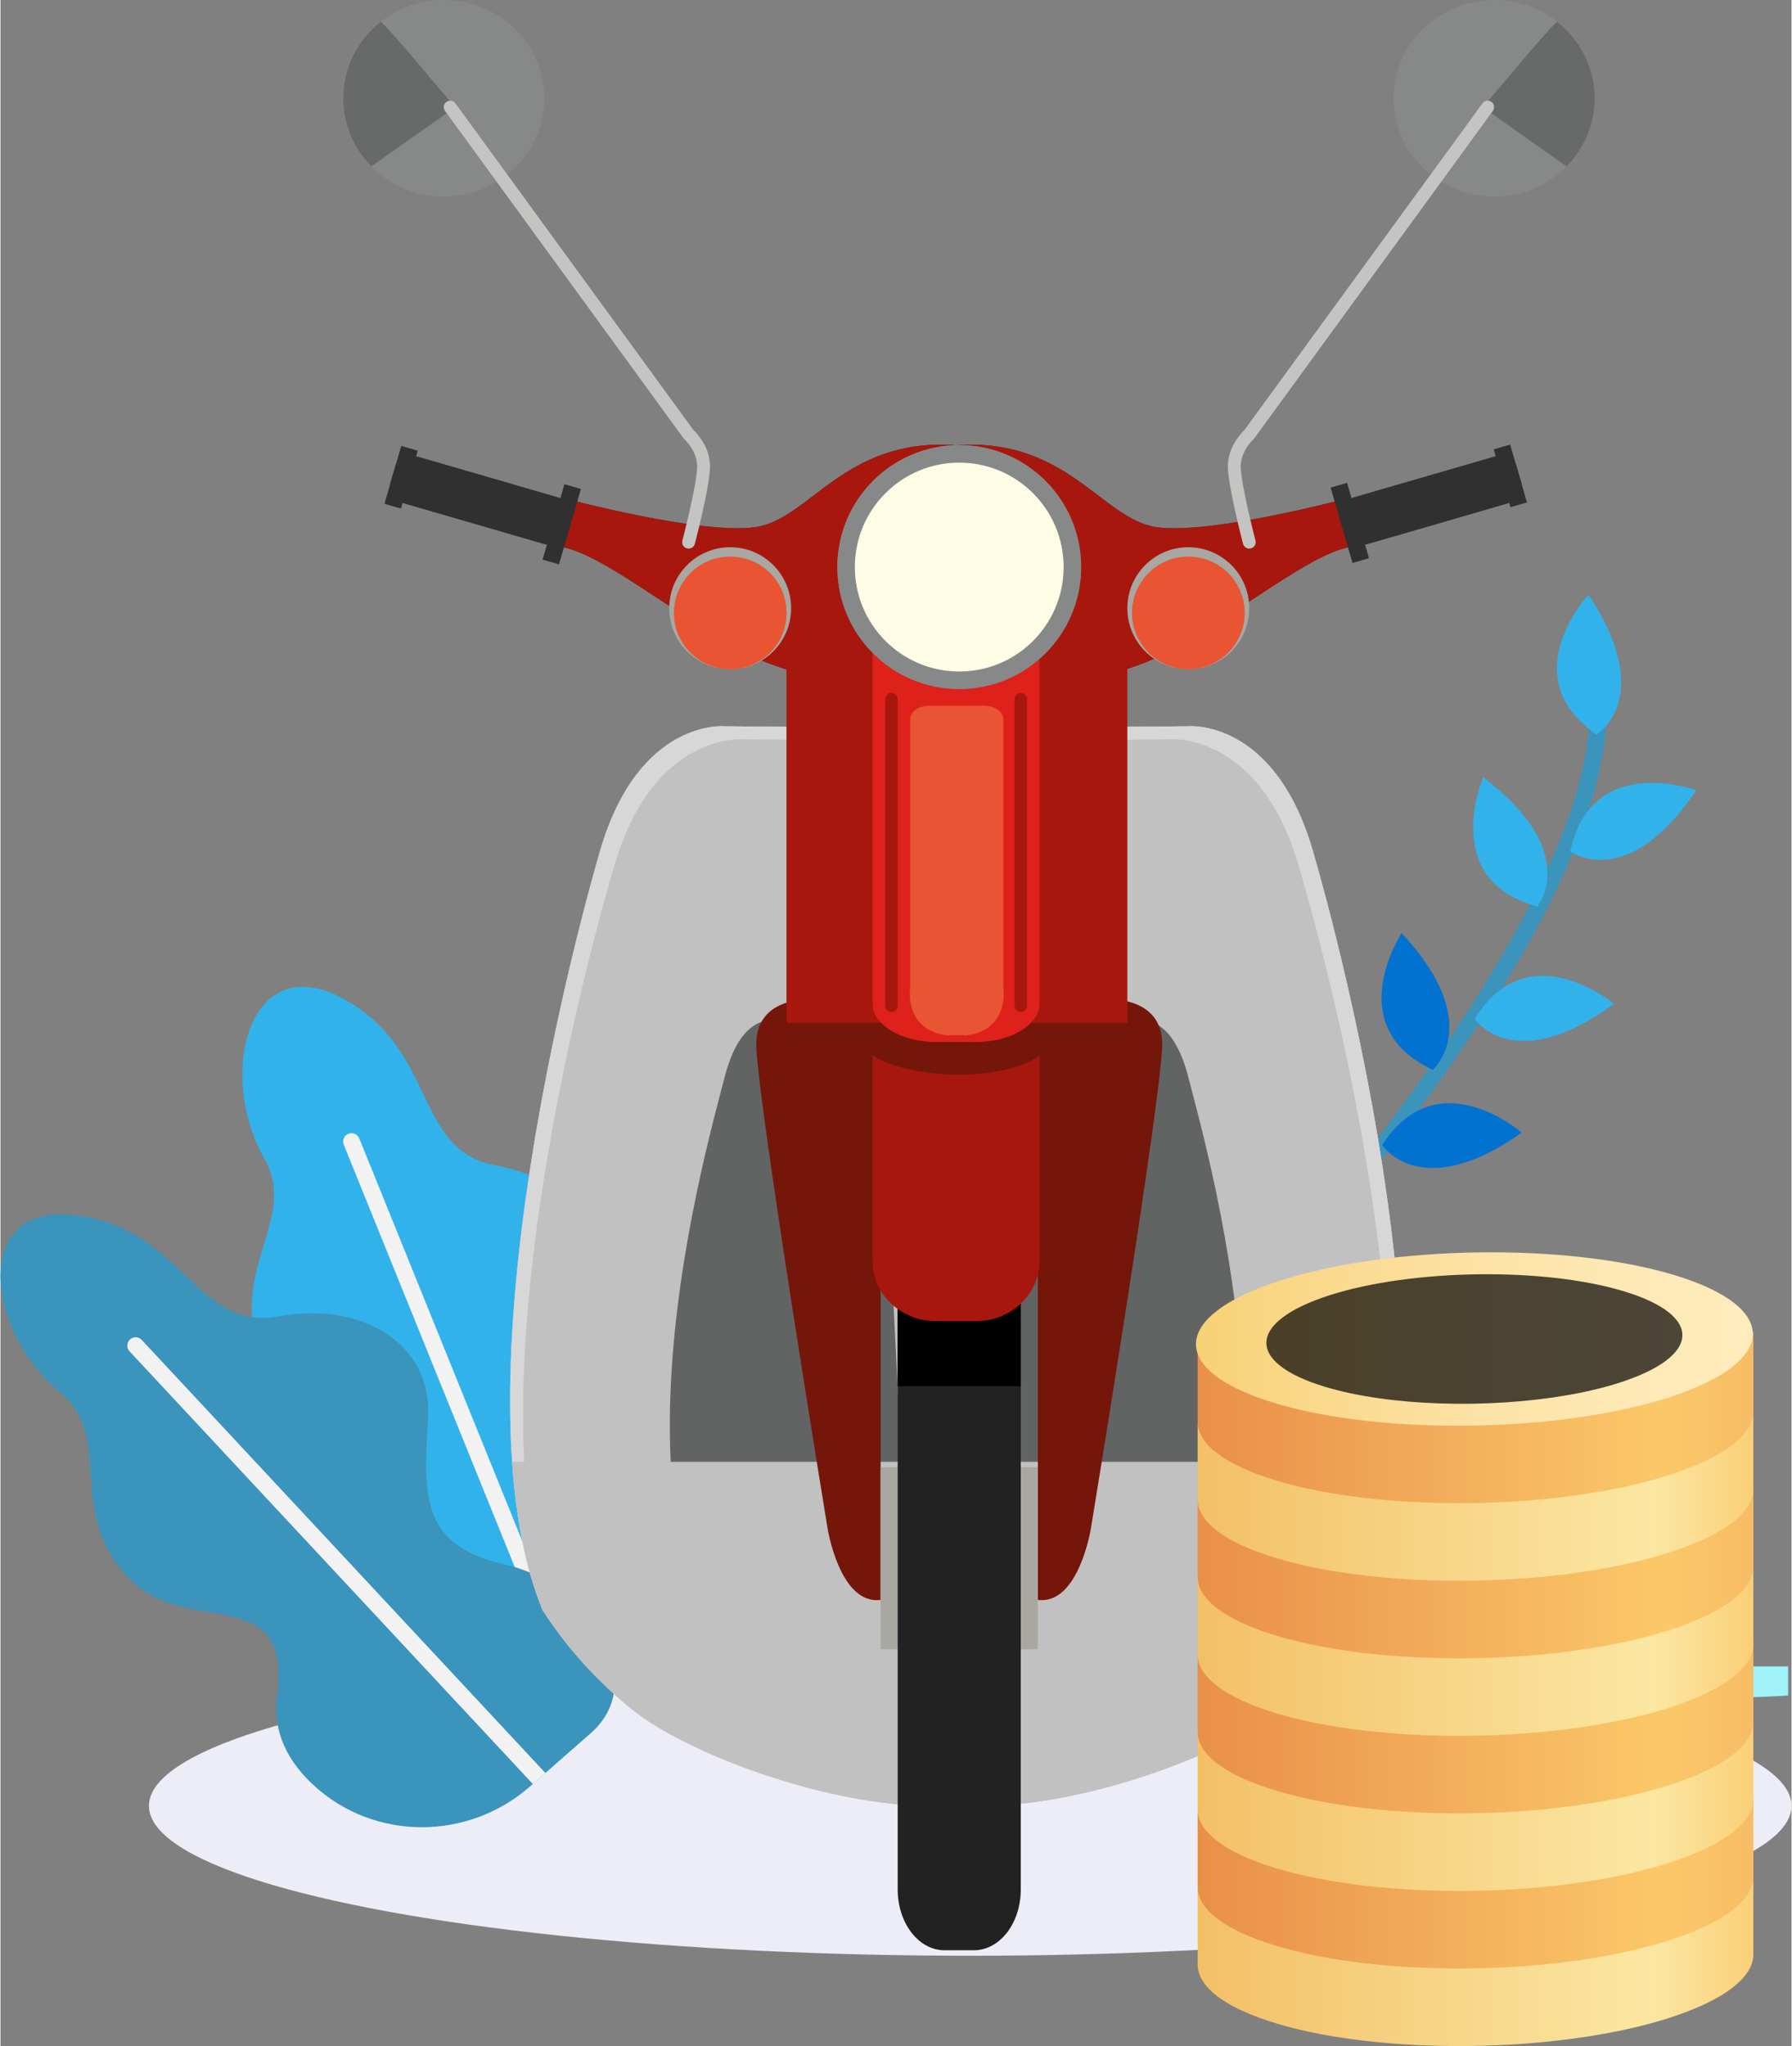 <?xml version="1.0" encoding="utf-8"?>
<!-- Generator: Adobe Illustrator 21.1.0, SVG Export Plug-In . SVG Version: 6.00 Build 0)  -->
<svg version="1.1" id="OBJECTS" xmlns="http://www.w3.org/2000/svg" xmlns:xlink="http://www.w3.org/1999/xlink" x="0px" y="0px"
	 width="262px" height="299px" viewBox="0 0 155.837 177.942" style="enable-background:new 0 0 155.837 177.942;"
	 xml:space="preserve">
<rect x="0" y="0" width="155.837" height="177.942" fill="#808080" stroke="none"/>
<ellipse style="fill:#EDEDF7;" cx="84.377" cy="157.054" rx="71.46" ry="13.035"/>
<g>
	<g>
		<path style="fill:#3B94BC;" d="M111.342,111.782c8.249-9.808,16.287-20.54,20.773-28.274c5.861-10.104,8.371-18.288,7.458-24.325
			c-0.061-0.4-0.434-0.676-0.834-0.615c-0.4,0.06-0.676,0.434-0.615,0.834c1.595,10.553-8.237,28.549-28.443,52.087L111.342,111.782
			z"/>
	</g>
	<path style="fill:#32B2EA;" d="M136.589,74.065c0,0,4.947,3.613,10.959-5.334C147.548,68.731,138.406,65.349,136.589,74.065z"/>
	<path style="fill:#32B2EA;" d="M133.728,78.838c0,0,3.882-4.739-4.716-11.239C129.012,67.599,125.127,76.538,133.728,78.838z"/>
	<path style="fill:#32B2EA;" d="M138.877,63.883c0,0,5.24-3.173-0.699-12.168C138.178,51.715,131.535,58.847,138.877,63.883z"/>
	<path style="fill:#32B2EA;" d="M128.269,88.617c0,0,3.434,5.073,12.117-1.313C140.386,87.304,132.928,81.03,128.269,88.617z"/>
	<path style="fill:#0172D0;" d="M124.619,93.038c0,0,4.643-3.996-2.701-11.885C121.918,81.153,116.545,89.285,124.619,93.038z"/>
	<path style="fill:#0172D0;" d="M120.222,99.587c0,0,3.337,5.137,12.14-1.083C132.362,98.505,125.024,92.09,120.222,99.587z"/>
</g>
<g>
	<g>
		<path style="fill:#32B2EA;" d="M29.827,86.858c8.221,4.469,6.09,13.174,13.253,14.497c7.161,1.323,11.62,6.944,9.011,12.819
			c-2.61,5.876-4.859,10.054,1.631,14.363c6.491,4.307,8.136,14.007,1.791,16.363c-1.579,0.588-3.289,1.221-4.967,1.839
			c-0.458,0.169-0.915,0.338-1.365,0.503c-0.104,0.039-0.208,0.078-0.312,0.115c-6.749,2.489-14.377-0.422-17.557-6.874
			c-1.287-2.612-1.71-5.499-0.173-8.346c4.811-8.916-5.479-7.516-8.324-14.039c-3.279-7.512,3.183-11.991,0.159-17.303
			C18.771,93.408,21.607,82.389,29.827,86.858z"/>
		<g>
			<path style="fill:#F2F2F2;" d="M31.216,99.006l19.331,47.734c-0.458,0.169-0.915,0.338-1.365,0.503L29.869,99.553
				c-0.151-0.372,0.028-0.796,0.4-0.947C30.641,98.455,31.066,98.634,31.216,99.006z"/>
		</g>
	</g>
	<g>
		<path style="fill:#3B94BC;" d="M6.649,105.683c9.275,1.234,10.399,10.125,17.561,8.799c7.16-1.325,13.335,2.33,13,8.749
			c-0.337,6.421-0.943,11.127,6.659,12.83c7.602,1.701,12.607,10.171,7.524,14.641c-1.264,1.114-2.635,2.316-3.981,3.494
			c-0.368,0.321-0.734,0.642-1.094,0.958c-0.083,0.074-0.166,0.147-0.25,0.219c-5.413,4.737-13.578,4.747-18.855-0.141
			c-2.136-1.979-3.564-4.524-3.146-7.732c1.305-10.047-7.804-5.06-12.794-10.134c-5.749-5.843-1.315-12.337-6.039-16.216
			C-1.334,115.753-2.627,104.449,6.649,105.683z"/>
		<g>
			<path style="fill:#F2F2F2;" d="M12.29,116.531l35.122,37.665c-0.368,0.321-0.734,0.642-1.094,0.958l-35.09-37.631
				c-0.274-0.294-0.258-0.754,0.035-1.027C11.556,116.222,12.016,116.238,12.29,116.531z"/>
		</g>
	</g>
</g>
<path style="fill:#9FF2F7;" d="M155.545,144.926v2.531c-2.515,0.171-5.083,0.212-7.593,0.129v-2.66H155.545z"/>
<g>
	<g>
		<path style="fill:#C1C1C1;" d="M55.118,148.796c4.491,3.553,16.052,8.057,25.285,8.258l-1.275-93.756l-16.132-0.134
			c0,0-7.421-0.683-10.783,10.694c-1.522,5.153-13.103,46.588-5.042,66.177C49.306,143.341,51.965,146.302,55.118,148.796z"/>
		<path style="fill:#C1C1C1;" d="M79.986,126.394l-0.858-63.096l-16.132-0.134c0,0-7.421-0.683-10.783,10.694
			c-1.223,4.14-8.937,31.701-7.742,52.536H79.986z"/>
		<g>
			<path style="fill:#D7D7D7;" d="M53.486,75.033c3.457-11.454,11.184-10.738,11.184-10.738l14.344,0.165l0.113-1.161l-16.132-0.134
				c0,0-7.421-0.683-10.783,10.694c-1.522,5.153-13.103,46.588-5.042,66.177c0.914,1.415,1.931,2.764,3.035,4.044
				c-0.608-0.77-1.185-1.561-1.728-2.374C40.016,121.935,51.921,80.22,53.486,75.033z"/>
		</g>
		<g>
			<path style="fill:#626363;" d="M68.931,89.234c0,0-4.071-2.749-5.926,4.45c-1.854,7.2-12.509,44.401,5.789,56.444
				c0.548,0.36,10.429,5.683,11.053,5.856L76.52,90.058L68.931,89.234z"/>
		</g>
		<path style="fill:#C1C1C1;" d="M44.516,127.133c0.327,4.811,1.148,9.239,2.655,12.903c2.134,3.305,4.793,6.266,7.946,8.761
			c4.491,3.553,16.052,8.057,25.285,8.258l-0.407-29.922H44.516z"/>
	</g>
	<g>
		<path style="fill:#C1C1C1;" d="M111.243,148.796c-4.491,3.553-16.052,8.057-25.285,8.258l1.275-93.756l16.132-0.134
			c0,0,7.421-0.683,10.782,10.694c1.522,5.153,13.103,46.588,5.042,66.177C117.056,143.341,114.396,146.302,111.243,148.796z"/>
		<path style="fill:#C1C1C1;" d="M86.375,126.394l0.858-63.096l16.132-0.134c0,0,7.421-0.683,10.782,10.694
			c1.223,4.14,8.937,31.701,7.742,52.536H86.375z"/>
		<g>
			<path style="fill:#D7D7D7;" d="M112.875,75.033c-3.458-11.454-11.184-10.738-11.184-10.738L87.347,64.46l-0.113-1.161
				l16.132-0.134c0,0,7.421-0.683,10.782,10.694c1.522,5.153,13.103,46.588,5.042,66.177c-0.914,1.415-1.93,2.764-3.034,4.044
				c0.608-0.77,1.185-1.561,1.728-2.374C126.345,121.935,114.441,80.22,112.875,75.033z"/>
		</g>
		<g>
			<path style="fill:#626363;" d="M97.43,89.234c0,0,4.071-2.749,5.925,4.45c1.855,7.2,12.509,44.401-5.789,56.444
				c-0.548,0.36-10.429,5.683-11.053,5.856l3.327-65.927L97.43,89.234z"/>
		</g>
		<path style="fill:#C1C1C1;" d="M121.845,127.133c-0.328,4.811-1.148,9.239-2.656,12.903c-2.134,3.305-4.793,6.266-7.946,8.761
			c-4.491,3.553-16.052,8.057-25.285,8.258l0.407-29.922H121.845z"/>
	</g>
	<path style="fill:#74160A;" d="M69.909,86.952c0,0-4.01-0.053-4.147,3.673c-0.138,3.726,6.196,42.258,6.196,42.258
		s1.05,6.712,4.623,6.258V86.952H69.909z"/>
	<path style="fill:#74160A;" d="M96.933,86.952c0,0,4.01-0.053,4.147,3.673c0.138,3.726-6.196,42.258-6.196,42.258
		s-1.05,6.712-4.623,6.258V86.952H96.933z"/>
	<g>
		<rect x="76.581" y="127.601" style="fill:#A8A7A1;" width="2.972" height="15.826"/>
		<rect x="87.289" y="127.601" style="fill:#A8A7A1;" width="2.971" height="15.826"/>
		<path style="fill:#222222;" d="M88.775,164.331c0,2.916-1.82,5.28-4.066,5.28h-2.578c-2.245,0-4.065-2.364-4.065-5.28v-57.695
			c0-2.917,1.82-5.281,4.065-5.281h2.578c2.246,0,4.066,2.364,4.066,5.281V164.331z"/>
		<path d="M88.775,120.557v-13.921c0-2.917-1.82-5.281-4.066-5.281h-2.578c-2.245,0-4.065,2.364-4.065,5.281v13.921H88.775z"/>
	</g>
	<path style="fill:#A7170D;" d="M93.44,83.732c0,1.714-0.505,3.547-6.55,3.547H79.95c-6.043,0-6.225-2.062-6.225-3.776
		l-4.719-33.247c0-1.714,4.901-3.104,10.944-3.104h6.941c6.045,0,10.945,1.39,10.945,3.104L93.44,83.732z"/>
	<g>
		<g>
			<g>
				<path style="fill:#313030;" d="M117.048,43.378c0,0-11.745,3.143-16.464,2.468c-4.719-0.675-7.744-7.754-17.285-7.133v21.21
					c0,0,11.821,0.771,19.396-3.824c7.576-4.595,11.59-8.005,15.008-8.598L117.048,43.378z"/>
				<path style="fill:#A7170D;" d="M117.048,43.378c0,0-11.745,3.143-16.464,2.468c-4.719-0.675-7.744-7.754-17.285-7.133v21.21
					c0,0,11.821,0.771,19.396-3.824c7.576-4.595,11.59-8.005,15.008-8.598L117.048,43.378z"/>
			</g>
			<g>
				<path style="fill:#313030;" d="M132.345,42.028c0.208,0.717-0.381,1.519-1.316,1.789l-12.031,3.489
					c-0.934,0.271-1.86-0.091-2.068-0.808l-0.428-1.474c-0.208-0.717,0.381-1.519,1.315-1.79l12.031-3.489
					c0.935-0.271,1.861,0.091,2.069,0.808L132.345,42.028z"/>

					<rect x="116.687" y="42.138" transform="matrix(0.96 -0.279 0.279 0.96 -8.041 34.509)" style="fill:#313030;" width="1.492" height="6.83"/>

					<rect x="130.661" y="38.85" transform="matrix(0.96 -0.279 0.279 0.96 -6.351 38.239)" style="fill:#313030;" width="1.492" height="5.241"/>
			</g>
		</g>
		<g>
			<g>
				<path style="fill:#313030;" d="M49.215,43.378c0,0,11.745,3.143,16.464,2.468c4.719-0.675,7.744-7.754,17.285-7.133v21.21
					c0,0-11.821,0.771-19.396-3.824c-7.576-4.595-11.59-8.005-15.008-8.598L49.215,43.378z"/>
				<path style="fill:#A7170D;" d="M49.215,43.378c0,0,11.745,3.143,16.464,2.468c4.719-0.675,7.744-7.754,17.285-7.133v21.21
					c0,0-11.821,0.771-19.396-3.824c-7.576-4.595-11.59-8.005-15.008-8.598L49.215,43.378z"/>
			</g>
			<g>
				<path style="fill:#313030;" d="M33.918,42.028c-0.208,0.717,0.381,1.519,1.316,1.789l12.031,3.489
					c0.934,0.271,1.86-0.091,2.068-0.808l0.428-1.474c0.208-0.717-0.381-1.519-1.315-1.79l-12.031-3.489
					c-0.935-0.271-1.861,0.091-2.069,0.808L33.918,42.028z"/>

					<rect x="45.415" y="44.807" transform="matrix(0.279 -0.96 0.96 0.279 -8.521 79.764)" style="fill:#313030;" width="6.83" height="1.492"/>

					<rect x="32.236" y="40.725" transform="matrix(0.279 -0.96 0.96 0.279 -14.681 63.398)" style="fill:#313030;" width="5.241" height="1.492"/>
			</g>
		</g>
	</g>
	<g>
		<path style="fill:#A7170D;" d="M90.407,109.66c0,2.895-2.47,5.241-5.517,5.241h-3.498c-3.046,0-5.516-2.347-5.516-5.241V52.394
			c0-2.895,2.47-5.241,5.516-5.241h3.498c3.047,0,5.517,2.347,5.517,5.241V109.66z"/>
	</g>
	<g>
		<path style="fill:#74160A;" d="M90.407,91.801V52.394c0-2.895-2.47-5.241-5.517-5.241h-3.498c-3.046,0-5.516,2.347-5.516,5.241
			v39.381C78.423,93.618,86.675,94.382,90.407,91.801z"/>
	</g>
	<path style="fill:#A7170D;" d="M98.047,88.951V52.394c0-2.895-5.041-5.241-11.259-5.241h-7.14c-6.217,0-11.259,2.347-11.259,5.241
		v36.557H98.047z"/>
	<g>
		<g>
			<circle style="fill:#A8A7A1;" cx="63.491" cy="52.896" r="5.304"/>
			<circle style="fill:#E95433;" cx="63.491" cy="53.303" r="4.897"/>
			<path style="fill:#E95433;" d="M66.288,57.319c1.269-0.885,2.101-2.353,2.101-4.017c0-2.049-1.26-3.802-3.046-4.533
				c-0.625,1.276-1.295,3.265-1.941,4.533C64.473,54.814,65.364,55.71,66.288,57.319z"/>
		</g>
		<g>
			<circle style="fill:#A8A7A1;" cx="103.351" cy="52.896" r="5.304"/>
			<circle style="fill:#E95433;" cx="103.351" cy="53.303" r="4.897"/>
			<path style="fill:#E95433;" d="M106.148,57.319c1.269-0.885,2.101-2.353,2.101-4.017c0-2.049-1.26-3.802-3.046-4.533
				c-0.625,1.276-1.295,3.265-1.941,4.533C104.333,54.814,105.224,55.71,106.148,57.319z"/>
		</g>
	</g>
	<path style="fill:#DE211B;" d="M90.407,87.261c0,1.857-2.47,3.363-5.517,3.363h-3.498c-3.046,0-5.516-1.506-5.516-3.363V50.516
		c0-1.858,2.47-3.363,5.516-3.363h3.498c3.047,0,5.517,1.506,5.517,3.363V87.261z"/>
	<circle style="fill:#878888;" cx="83.421" cy="49.318" r="10.605"/>
	<circle style="fill:#878888;" cx="83.421" cy="49.318" r="10.605"/>
	<circle style="fill:#FFFCE6;" cx="83.421" cy="49.318" r="9.083"/>
	<path style="fill:#A7170D;" d="M78.067,87.477c0,0.298-0.242,0.54-0.54,0.54l0,0c-0.298,0-0.54-0.242-0.54-0.54V60.799
		c0-0.298,0.242-0.539,0.54-0.539l0,0c0.298,0,0.54,0.242,0.54,0.539V87.477z"/>
	<path style="fill:#A7170D;" d="M89.315,87.477c0,0.298-0.242,0.54-0.539,0.54l0,0c-0.298,0-0.54-0.242-0.54-0.54V60.799
		c0-0.298,0.242-0.539,0.54-0.539l0,0c0.298,0,0.539,0.242,0.539,0.539V87.477z"/>
	<g>
		<ellipse style="fill:#878888;" cx="129.96" cy="8.546" rx="8.749" ry="8.546"/>
		<path style="fill:#686A6A;" d="M136.258,14.475c1.517-1.537,2.451-3.625,2.451-5.929c0-2.694-1.278-5.096-3.272-6.662
			c-1.255,1.164-5.241,6.075-6.475,7.432C130.368,10.323,135.052,13.603,136.258,14.475z"/>
		<path style="fill:#C4C4C3;" d="M108.655,47.711c-0.248,0-0.474-0.166-0.54-0.417c-0.054-0.205-1.321-5.052-1.321-6.739
			c0-1.693,1.178-2.906,1.442-3.157l20.712-28.412c0.182-0.25,0.532-0.304,0.781-0.122c0.25,0.182,0.304,0.531,0.123,0.781
			l-20.744,28.456c-0.024,0.033-0.052,0.063-0.082,0.09c-0.009,0.009-1.113,1.011-1.113,2.364c0,1.545,1.272,6.406,1.284,6.455
			c0.079,0.298-0.1,0.604-0.399,0.683C108.749,47.705,108.701,47.711,108.655,47.711z"/>
	</g>
	<g>
		<ellipse style="fill:#878888;" cx="38.569" cy="8.546" rx="8.749" ry="8.546"/>
		<path style="fill:#686A6A;" d="M32.272,14.475c-1.517-1.537-2.451-3.625-2.451-5.929c0-2.694,1.278-5.096,3.272-6.662
			c1.255,1.164,5.241,6.075,6.475,7.432C38.161,10.323,33.477,13.603,32.272,14.475z"/>
		<path style="fill:#C4C4C3;" d="M59.875,47.711c0.248,0,0.474-0.166,0.54-0.417c0.054-0.205,1.321-5.052,1.321-6.739
			c0-1.693-1.178-2.906-1.442-3.157L39.582,8.986c-0.182-0.25-0.532-0.304-0.781-0.122c-0.25,0.182-0.304,0.531-0.123,0.781
			l20.744,28.456c0.024,0.033,0.052,0.063,0.082,0.09c0.009,0.009,1.113,1.011,1.113,2.364c0,1.545-1.272,6.406-1.284,6.455
			c-0.079,0.298,0.1,0.604,0.399,0.683C59.78,47.705,59.828,47.711,59.875,47.711z"/>
	</g>
	<path style="fill:#E95433;" d="M87.26,85.967V62.775c0.076-1.583-2.033-1.397-2.033-1.397l-1.304-0.007v0.007h-1.44V61.37
		l-1.304,0.007c0,0-2.11-0.186-2.033,1.397v23.193c0,0-0.543,3.515,3.102,4.065v0.001h0.004c0.076,0.012,0.151,0.024,0.231,0.033
		v-0.033h1.44v0.033c0.08-0.009,0.155-0.021,0.231-0.033h0.004v-0.001C87.804,89.483,87.26,85.967,87.26,85.967z"/>
	<path style="fill:#E95433;" d="M86.583,85.093V63.078c0.063-1.503-1.681-1.327-1.681-1.327l-1.079-0.007v0.007h-1.192v-0.007
		l-1.078,0.007c0,0-1.745-0.177-1.682,1.327v22.015c0,0-0.449,3.337,2.566,3.859v0.001h0.004c0.063,0.011,0.125,0.023,0.191,0.031
		v-0.031h1.192v0.031c0.066-0.008,0.128-0.02,0.191-0.031h0.003v-0.001C87.033,88.43,86.583,85.093,86.583,85.093z"/>
	<path style="fill:#E95433;" d="M81.272,62.185c0,0-0.869,0-0.869,1.304c0,1.304,0,22.727,0,22.727l0.869-22.292
		c0,0,0.434-1.531,3.105-1.738H81.272z"/>
</g>
<linearGradient id="SVGID_1_" gradientUnits="userSpaceOnUse" x1="-1334.137" y1="170.413" x2="-1285.781" y2="170.413" gradientTransform="matrix(-1 0 0 1 -1181.617 0)">
	<stop  offset="0" style="stop-color:#FBCF78"/>
	<stop  offset="0.181" style="stop-color:#FBE7A2"/>
	<stop  offset="1" style="stop-color:#F3C067"/>
</linearGradient>
<path style="fill:url(#SVGID_1_);" d="M107.624,166.921c1.055-0.566,2.347-1.101,3.887-1.594c3.654-1.166,8.133-1.918,12.794-2.247
	c2.57-0.183,5.199-0.241,7.771-0.16c5.013,0.152,9.822,0.795,13.627,1.941c0.907,0.278,1.725,0.57,2.451,0.88l4.363-2.669v6.733
	l-0.003-0.003c0.14,2.015-2.308,4.088-7.338,5.7c-3.73,1.194-8.329,1.95-13.099,2.27c-2.575,0.168-5.204,0.216-7.771,0.127
	c-4.901-0.164-9.596-0.805-13.324-1.932c-4.595-1.387-6.855-3.248-6.814-5.155l-0.005,0.008v-6.598L107.624,166.921z"/>
<linearGradient id="SVGID_2_" gradientUnits="userSpaceOnUse" x1="-1334.137" y1="163.668" x2="-1285.781" y2="163.668" gradientTransform="matrix(-1 0 0 1 -1181.617 0)">
	<stop  offset="0" style="stop-color:#F7BD65"/>
	<stop  offset="0.165" style="stop-color:#FBC869"/>
	<stop  offset="1" style="stop-color:#E98F49"/>
</linearGradient>
<path style="fill:url(#SVGID_2_);" d="M104.164,157.477l3.46,2.696c1.055-0.563,2.347-1.099,3.887-1.591
	c9.587-3.07,24.897-3.276,34.192-0.467c0.907,0.273,1.725,0.566,2.451,0.875l4.363-2.665v6.735l-0.003-0.005
	c0.14,2.011-2.308,4.088-7.338,5.695c-9.586,3.07-24.896,3.281-34.194,0.471c-4.595-1.386-6.855-3.252-6.814-5.156l-0.005,0.006
	V157.477z"/>
<linearGradient id="SVGID_3_" gradientUnits="userSpaceOnUse" x1="-1334.137" y1="156.923" x2="-1285.781" y2="156.923" gradientTransform="matrix(-1 0 0 1 -1181.617 0)">
	<stop  offset="0" style="stop-color:#FBCF78"/>
	<stop  offset="0.181" style="stop-color:#FBE7A2"/>
	<stop  offset="1" style="stop-color:#F3C067"/>
</linearGradient>
<path style="fill:url(#SVGID_3_);" d="M104.164,150.729l3.46,2.696c1.055-0.559,2.347-1.094,3.887-1.588
	c9.587-3.069,24.897-3.276,34.192-0.465c0.907,0.272,1.725,0.57,2.451,0.874l4.363-2.669v6.734h-0.003
	c0.14,2.013-2.308,4.084-7.338,5.697c-9.586,3.069-24.896,3.274-34.194,0.47c-4.595-1.392-6.855-3.257-6.814-5.156l-0.005,0.003
	V150.729z"/>
<linearGradient id="SVGID_4_" gradientUnits="userSpaceOnUse" x1="-1334.137" y1="150.178" x2="-1285.781" y2="150.178" gradientTransform="matrix(-1 0 0 1 -1181.617 0)">
	<stop  offset="0" style="stop-color:#F7BD65"/>
	<stop  offset="0.165" style="stop-color:#FBC869"/>
	<stop  offset="1" style="stop-color:#E98F49"/>
</linearGradient>
<path style="fill:url(#SVGID_4_);" d="M104.164,143.985l3.46,2.701c1.055-0.567,2.347-1.102,3.887-1.593
	c9.587-3.067,24.897-3.274,34.192-0.47c0.907,0.278,1.725,0.57,2.451,0.879l4.363-2.668v6.733l-0.003-0.005
	c0.14,2.015-2.308,4.09-7.338,5.696c-9.586,3.07-24.896,3.281-34.194,0.47c-4.595-1.386-6.855-3.25-6.814-5.151h-0.005V143.985z"/>
<linearGradient id="SVGID_5_" gradientUnits="userSpaceOnUse" x1="-1324.726" y1="143.486" x2="-1294.653" y2="143.486" gradientTransform="matrix(-1 0 0 1 -1181.617 0)">
	<stop  offset="0" style="stop-color:#4A449B"/>
	<stop  offset="1" style="stop-color:#6CAEDC"/>
</linearGradient>
<path style="fill:url(#SVGID_5_);" d="M140.665,138.255l-2.327,0.795c-0.032-0.01-0.608-0.131-2.558-0.343
	c-2.776-0.301-5.432-0.08-8.19,0.494c0.667,0.497,1.331,1,2.003,1.5c1.122-0.129,2.17-0.278,3.245-0.354
	c1.23-0.089,2.253,0.005,3.025,0.225c0.286,0.08,0.537,0.18,0.753,0.292c0.627,0.335,0.565,0.72-0.227,1.096
	c-0.828,0.389-1.899,0.586-3.256,0.49c-1.339-0.11-2.638-0.246-3.955-0.373c-1.108-0.099-2.189-0.223-3.315-0.309
	c-4.303-0.329-7.627,0.125-10.492,1.405c-2.391,1.07-2.435,2.359-0.113,3.398c0.253,0.116,0.479,0.231,0.772,0.371
	c-0.997,0.357-1.972,0.701-2.994,1.067c0.845,0.245,1.609,0.459,2.476,0.709c0.954-0.34,1.914-0.68,3.007-1.066
	c4.006,0.865,8.08,0.714,12.359-0.319c-0.966-0.503-1.875-0.977-2.853-1.485c-0.388,0.079-0.755,0.139-1.113,0.21
	c-2.136,0.433-4.523,0.392-6.059-0.053c-0.479-0.134-0.876-0.309-1.159-0.52c-0.549-0.413-0.214-0.812,0.703-1.179
	c0.825-0.334,1.933-0.493,3.127-0.395c1.548,0.132,3.05,0.301,4.574,0.451c0.802,0.08,1.586,0.174,2.41,0.24
	c4.109,0.335,7.547-0.1,10.231-1.279c2.609-1.144,2.739-2.278,0.379-3.374c-0.096-0.048-0.168-0.094-0.31-0.168
	c0.755-0.269,1.492-0.532,2.299-0.819C142.24,138.707,140.746,138.283,140.665,138.255z"/>
<linearGradient id="SVGID_6_" gradientUnits="userSpaceOnUse" x1="-1334.137" y1="143.438" x2="-1285.781" y2="143.438" gradientTransform="matrix(-1 0 0 1 -1181.617 0)">
	<stop  offset="0" style="stop-color:#FBCF78"/>
	<stop  offset="0.181" style="stop-color:#FBE7A2"/>
	<stop  offset="1" style="stop-color:#F3C067"/>
</linearGradient>
<path style="fill:url(#SVGID_6_);" d="M107.624,139.942c1.055-0.563,2.347-1.1,3.887-1.587c3.654-1.171,8.133-1.925,12.794-2.252
	c2.57-0.183,5.199-0.234,7.771-0.164c5.013,0.149,9.822,0.794,13.627,1.944c0.907,0.273,1.725,0.568,2.451,0.876l4.363-2.665v6.735
	l-0.003-0.005c0.14,2.015-2.308,4.088-7.338,5.7c-3.73,1.193-8.329,1.95-13.099,2.265c-2.575,0.18-5.204,0.222-7.771,0.132
	c-4.901-0.164-9.596-0.804-13.324-1.926c-4.595-1.391-6.855-3.257-6.814-5.155l-0.005,0.004v-6.598L107.624,139.942z"/>
<linearGradient id="SVGID_7_" gradientUnits="userSpaceOnUse" x1="-1334.137" y1="136.693" x2="-1285.781" y2="136.693" gradientTransform="matrix(-1 0 0 1 -1181.617 0)">
	<stop  offset="0" style="stop-color:#F7BD65"/>
	<stop  offset="0.165" style="stop-color:#FBC869"/>
	<stop  offset="1" style="stop-color:#E98F49"/>
</linearGradient>
<path style="fill:url(#SVGID_7_);" d="M104.164,130.498l3.46,2.701c1.055-0.564,2.347-1.099,3.887-1.594
	c9.587-3.064,24.897-3.275,34.192-0.464c0.907,0.272,1.725,0.567,2.451,0.876l4.363-2.671v6.732h-0.003
	c0.14,2.017-2.308,4.086-7.338,5.698c-9.586,3.07-24.896,3.28-34.194,0.469c-4.595-1.392-6.855-3.257-6.814-5.155l-0.005,0.005
	V130.498z"/>
<linearGradient id="SVGID_8_" gradientUnits="userSpaceOnUse" x1="-1334.137" y1="129.945" x2="-1285.781" y2="129.945" gradientTransform="matrix(-1 0 0 1 -1181.617 0)">
	<stop  offset="0" style="stop-color:#FBCF78"/>
	<stop  offset="0.181" style="stop-color:#FBE7A2"/>
	<stop  offset="1" style="stop-color:#F3C067"/>
</linearGradient>
<path style="fill:url(#SVGID_8_);" d="M104.164,123.751l3.46,2.703c1.055-0.57,2.347-1.101,3.887-1.593
	c9.587-3.07,24.897-3.278,34.192-0.47c0.907,0.277,1.725,0.568,2.451,0.877l4.363-2.67v6.737h-0.003
	c0.14,2.011-2.308,4.088-7.338,5.692c-9.586,3.067-24.896,3.28-34.194,0.474c-4.595-1.385-6.855-3.252-6.814-5.155h-0.005V123.751z"
	/>
<linearGradient id="SVGID_9_" gradientUnits="userSpaceOnUse" x1="-1334.137" y1="123.199" x2="-1285.781" y2="123.199" gradientTransform="matrix(-1 0 0 1 -1181.617 0)">
	<stop  offset="0" style="stop-color:#F7BD65"/>
	<stop  offset="0.165" style="stop-color:#FBC869"/>
	<stop  offset="1" style="stop-color:#E98F49"/>
</linearGradient>
<path style="fill:url(#SVGID_9_);" d="M104.164,117.009l3.46,2.698c1.055-0.564,2.347-1.101,3.887-1.593
	c9.587-3.066,24.897-3.276,34.192-0.467c0.907,0.273,1.725,0.57,2.451,0.88l4.363-2.669v6.731h-0.003
	c0.14,2.015-2.308,4.088-7.338,5.699c-9.586,3.064-24.896,3.271-34.194,0.466c-4.595-1.387-6.855-3.253-6.814-5.155l-0.005,0.008
	V117.009z"/>
<linearGradient id="SVGID_10_" gradientUnits="userSpaceOnUse" x1="-1334.085" y1="116.453" x2="-1285.636" y2="116.453" gradientTransform="matrix(-1 0 0 1 -1181.617 0)">
	<stop  offset="0" style="stop-color:#FFEBBC"/>
	<stop  offset="0.209" style="stop-color:#FEE9B6"/>
	<stop  offset="0.491" style="stop-color:#FCE2A5"/>
	<stop  offset="0.814" style="stop-color:#F9D889"/>
	<stop  offset="1" style="stop-color:#F7D175"/>
</linearGradient>
<path style="fill:url(#SVGID_10_);" d="M111.382,111.358c9.606-3.067,24.941-3.28,34.252-0.469
	c9.315,2.815,9.078,7.585-0.525,10.661c-3.738,1.197-8.344,1.955-13.123,2.273c-2.584,0.173-5.213,0.217-7.786,0.129
	c-4.909-0.161-9.617-0.804-13.348-1.933C101.539,119.207,101.775,114.432,111.382,111.358z"/>
<path style="opacity:0.7;" d="M115.646,112.646c7.176-2.291,18.634-2.448,25.589-0.35c6.958,2.103,6.782,5.666-0.392,7.964
	c-2.793,0.895-6.234,1.461-9.804,1.698c-1.929,0.13-3.893,0.162-5.817,0.096c-3.668-0.122-7.183-0.602-9.97-1.445
	C108.293,118.511,108.47,114.944,115.646,112.646z"/>
</svg>
